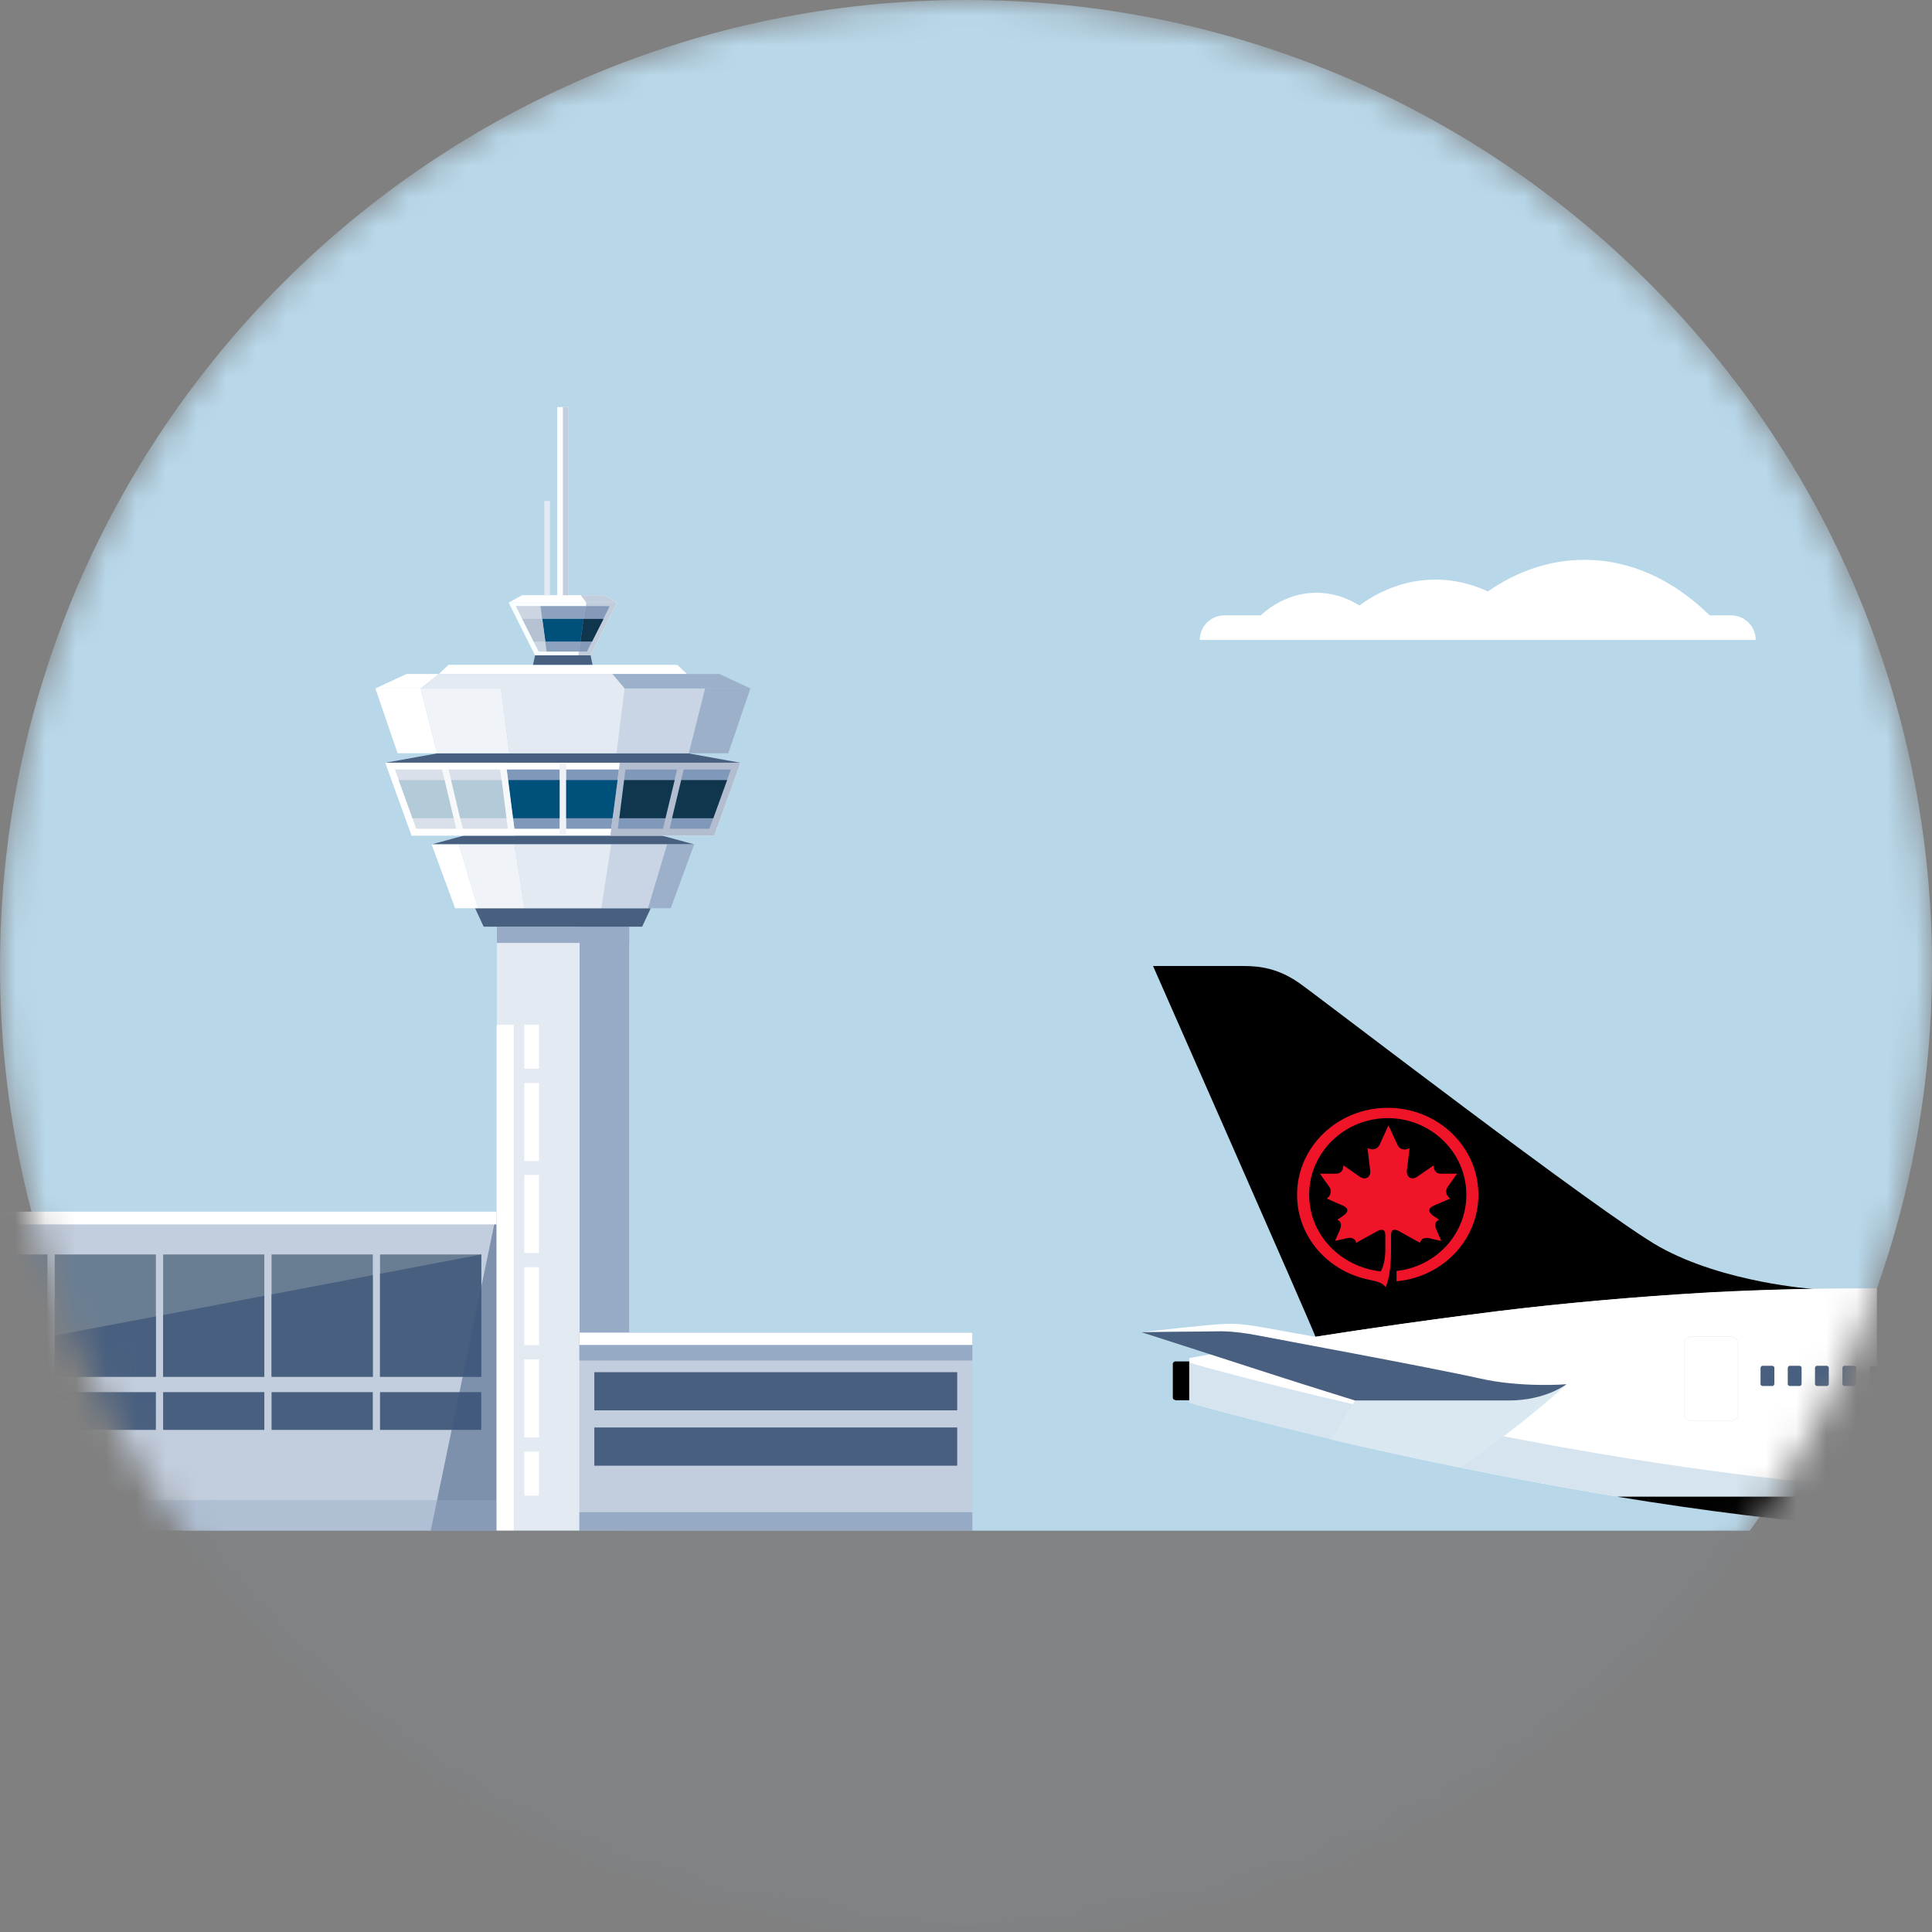 <svg width="64" height="64" viewBox="0 0 64 64" fill="none" xmlns="http://www.w3.org/2000/svg">
<rect x="0" y="0" width="64" height="64" fill="#808080" stroke="none"/>
<g clip-path="url(#clip0_1_7368)">
<mask id="mask0_1_7368" style="mask-type:luminance" maskUnits="userSpaceOnUse" x="0" y="0" width="64" height="64">
<path d="M32 64C49.673 64 64 49.673 64 32C64 14.327 49.673 0 32 0C14.327 0 0 14.327 0 32C0 49.673 14.327 64 32 64Z" fill="white"/>
</mask>
<g mask="url(#mask0_1_7368)">
<path d="M32 64C49.673 64 64 49.673 64 32C64 14.327 49.673 0 32 0C14.327 0 0 14.327 0 32C0 49.673 14.327 64 32 64Z" fill="#B8D8EA"/>
<path d="M-5.891 50.698H16.451V40.175H-5.891V50.698Z" fill="#C2CDDD"/>
<path d="M12.349 46.116H8.996V47.367H12.349V46.116ZM5.404 46.116H8.756V47.367H5.404V46.116ZM-2.029 47.367H-5.382V46.116H-2.029V47.367ZM-1.782 46.116H1.571V47.367H-1.782V46.116ZM1.811 46.116H5.164V47.367H1.811V46.116ZM12.589 46.116H15.942V47.367H12.589V46.116Z" fill="#485F7F"/>
<path d="M5.404 45.607H8.756V41.556H5.404V45.607ZM12.349 45.607H8.996V41.556H12.349V45.607ZM-2.029 45.607H-5.382V41.556H-2.029V45.607ZM1.811 41.556H5.164V45.607H1.811V41.556ZM12.589 41.556H15.942V45.607H12.589V41.556ZM-1.782 41.556H1.571V45.607H-1.782V41.556Z" fill="#697D93"/>
<path d="M15.942 41.556V45.607H12.589V42.196L15.942 41.556Z" fill="#485F7F"/>
<path d="M12.349 42.24V45.607H8.996V42.88L12.349 42.24Z" fill="#485F7F"/>
<path d="M8.756 42.924V45.607H5.404V43.564L8.756 42.924Z" fill="#485F7F"/>
<path d="M1.571 44.291V45.607H-1.782V44.924L1.571 44.291Z" fill="#485F7F"/>
<path d="M5.164 43.607V45.607H1.811V44.24L5.164 43.607Z" fill="#485F7F"/>
<path opacity="0.5" d="M14.269 50.706H16.451V40.182L14.269 50.706Z" fill="#3A567C"/>
<path d="M-5.891 40.56H16.451V40.138H-5.891V40.56Z" fill="white"/>
<path opacity="0.4" d="M-5.891 50.705H16.451V49.694H-5.891V50.705Z" fill="#97AAC5"/>
<path d="M16.458 50.705H20.844L20.844 30.698H16.458L16.458 50.705Z" fill="#E3EAF2"/>
<path d="M16.451 50.705H17.018L17.018 33.949H16.451L16.451 50.705Z" fill="white"/>
<path d="M19.2 50.705H20.844L20.844 30.698H19.2L19.2 50.705Z" fill="#97ABC7"/>
<path d="M16.458 31.236H20.844V30.698H16.458V31.236Z" fill="#97ABC7"/>
<path d="M17.855 33.949H17.367V35.404H17.855V33.949Z" fill="white"/>
<path d="M17.855 47.615H17.367V45.033H17.855V47.615ZM17.855 44.56H17.367V41.978H17.855V44.56ZM17.855 41.505H17.367V38.924H17.855V41.505ZM17.855 38.458H17.367V35.876H17.855V38.458Z" fill="white"/>
<path d="M17.855 48.087H17.367V49.542H17.855V48.087Z" fill="white"/>
<path d="M21.273 30.698H16.022L15.738 30.087H21.556L21.273 30.698Z" fill="#485F7F"/>
<path d="M21.927 27.68H15.367L14.298 27.971H22.996L21.927 27.68Z" fill="#485F7F"/>
<path d="M15.833 30.087H15.076L14.298 27.971H15.2L15.833 30.087Z" fill="white"/>
<path d="M22.996 27.971L22.218 30.087H21.462L22.095 27.971H22.996Z" fill="#9CB0CA"/>
<path d="M17.04 27.971L17.375 30.087H15.833L15.2 27.971H17.04Z" fill="#F0F3F7"/>
<path d="M20.247 27.971H22.095L21.462 30.087H19.92L20.247 27.971Z" fill="#C9D4E4"/>
<path d="M19.92 30.087H17.375L17.04 27.971H20.247L19.92 30.087Z" fill="#E3EAF2"/>
<path d="M23.658 27.68H13.636L12.764 25.265H24.531L23.658 27.68Z" fill="white"/>
<path d="M23.658 27.68H20.218L20.531 25.265H24.531L23.658 27.68Z" fill="#B2BDCF"/>
<path d="M17.04 27.454H13.789L13.084 25.491H16.785L17.04 27.454Z" fill="#E2E6EE"/>
<path d="M22.785 24.953H14.502L12.778 25.265H24.516L22.785 24.953Z" fill="#485F7F"/>
<path opacity="0.6" d="M18.538 27.651H18.756V25.302H18.538V27.651Z" fill="#E3EAF2"/>
<path d="M16.785 25.491H18.538V27.454H17.04L16.785 25.491Z" fill="#8098BA"/>
<path d="M18.756 25.491H20.502L20.247 27.454H18.756V25.491Z" fill="#8098BA"/>
<path d="M21.964 27.454H20.465L20.72 25.491H22.429L21.964 27.454Z" fill="#8098BA"/>
<path d="M14.64 25.491L15.113 27.454H13.789L13.084 25.491H14.64Z" fill="#8098BA"/>
<path d="M22.647 25.491H24.211L23.498 27.454H22.182L22.647 25.491Z" fill="#8098BA"/>
<path d="M14.858 25.491H16.567L16.822 27.454H15.331L14.858 25.491Z" fill="#8098BA"/>
<path d="M16.836 25.84H18.538V27.105H16.996L16.836 25.84Z" fill="#00507C"/>
<path d="M18.756 25.84H20.458L20.291 27.105H18.756V25.84Z" fill="#00507C"/>
<path d="M22.044 27.105H20.516L20.676 25.84H22.349L22.044 27.105Z" fill="#10364D"/>
<path d="M14.945 25.84H16.618L16.778 27.105H15.244L14.945 25.84Z" fill="#00507C"/>
<path d="M14.727 25.84L15.025 27.105H13.665L13.207 25.84H14.727Z" fill="#00507C"/>
<path d="M22.567 25.84H24.087L23.629 27.105H22.262L22.567 25.84Z" fill="#10364D"/>
<path opacity="0.7" d="M13.636 27.68H17.069L16.756 25.265H12.764L13.636 27.68Z" fill="white"/>
<path d="M22.436 22.022H14.858L14.538 22.327H22.756L22.436 22.022Z" fill="white"/>
<path d="M24.858 22.807L24.124 24.953H22.814L23.353 22.807H24.858Z" fill="#9CB0CA"/>
<path d="M12.436 22.807H13.934L14.48 24.953H13.171L12.436 22.807Z" fill="white"/>
<path d="M23.353 22.807L22.814 24.953H20.422L20.691 22.807H23.353Z" fill="#C9D4E4"/>
<path d="M16.873 24.953H14.48L13.934 22.807H16.596L16.873 24.953Z" fill="#F0F3F7"/>
<path d="M20.691 22.807L20.422 24.953H16.873L16.596 22.807H20.691Z" fill="#E3EAF2"/>
<path d="M23.833 22.327L24.858 22.807H20.691L20.284 22.327H23.833Z" fill="#9CB0CA"/>
<path d="M12.436 22.807L13.462 22.327H14.538L13.934 22.807H12.436Z" fill="white"/>
<path d="M14.538 22.327H20.284L20.691 22.807H13.934L14.538 22.327Z" fill="#E3EAF2"/>
<path d="M19.564 21.709H17.724L16.851 19.964H20.444L19.564 21.709Z" fill="#FAFFFF"/>
<path d="M20 19.716H17.294L16.851 19.964H20.444L20 19.716Z" fill="white"/>
<path d="M20.444 19.964L19.564 21.709H19.156L19.425 19.964H20.444Z" fill="#C2CDDC"/>
<path opacity="0.6" d="M19.44 21.585H17.847L17.091 20.08H20.196L19.44 21.585Z" fill="#8CA2BE"/>
<path d="M19.564 21.709H17.724L17.658 22.022H19.629L19.564 21.709Z" fill="#485F7F"/>
<path d="M20.444 19.964H19.425L19.236 19.716H20L20.444 19.964Z" fill="#C2CDDD"/>
<path opacity="0.6" d="M20.196 20.08L19.44 21.585H19.186L19.389 20.08H20.196Z" fill="#7188AD"/>
<path opacity="0.6" d="M17.091 20.08H17.905L18.109 21.585H17.847L17.091 20.08Z" fill="#D9DFE9"/>
<path d="M19.389 20.08L19.186 21.585H18.109L17.905 20.08H19.389Z" fill="#8DA2BE"/>
<path d="M18.065 21.251L17.964 20.502H19.331L19.229 21.251H18.065Z" fill="#00507C"/>
<path d="M18.066 21.251H17.68L17.396 20.691L17.302 20.502H17.964L18.066 21.251Z" fill="#B6C2D1"/>
<path d="M19.229 21.251L19.331 20.502H19.993L19.898 20.691L19.614 21.251H19.229Z" fill="#10364D"/>
<path d="M18.458 19.716H18.836V13.484H18.458V19.716Z" fill="white"/>
<path d="M18.647 19.716H18.836V13.484H18.647V19.716Z" fill="#C3CDDE"/>
<path d="M18.029 19.716H18.218V16.596H18.029V19.716Z" fill="#E2EAF3"/>
<path d="M19.193 50.705H32.211V44.145H19.193V50.705Z" fill="#C2CDDD"/>
<path d="M19.193 50.705H32.211V50.094H19.193V50.705Z" fill="#97AAC5"/>
<path d="M19.193 45.069H32.211V44.145H19.193V45.069Z" fill="#97AAC5"/>
<path d="M19.193 44.553H32.211V44.145H19.193V44.553Z" fill="white"/>
<path d="M19.687 48.553H31.709V47.287H19.687V48.553Z" fill="#485F7F"/>
<path d="M19.687 46.72H31.709V45.455H19.687V46.72Z" fill="#485F7F"/>
<path d="M64.938 50.705H0V64H64.938V50.705Z" fill="#808284"/>
<path d="M43.571 44.284C45.229 44.022 47.287 43.724 49.564 43.44C54.48 42.829 58.851 42.713 60.065 42.698C60.065 42.698 57.127 42.502 54.982 41.309C53.098 40.262 43.658 32.996 43.054 32.575C42.371 32.094 41.775 32 41.193 32H38.196C38.196 32 43.389 43.775 43.578 44.284" fill="black"/>
<path d="M46.08 40.916C46.08 40.727 46.175 40.691 46.364 40.793C46.691 40.982 47.047 41.171 47.047 41.171C47.054 41.069 47.149 40.974 47.353 41.018C47.535 41.069 47.745 41.105 47.745 41.105C47.745 41.105 47.629 40.851 47.585 40.742C47.498 40.538 47.578 40.436 47.673 40.407C47.673 40.407 47.542 40.32 47.462 40.262C47.287 40.131 47.324 40.007 47.505 39.934C47.745 39.833 48.044 39.702 48.044 39.702C47.949 39.644 47.833 39.491 47.964 39.309C48.087 39.127 48.269 38.88 48.269 38.88H47.731C47.535 38.88 47.491 38.72 47.491 38.604C47.491 38.604 47.171 38.829 46.945 38.982C46.749 39.113 46.582 38.982 46.604 38.764C46.654 38.414 46.691 38.029 46.691 38.029C46.567 38.109 46.371 38.109 46.284 37.906C46.153 37.614 45.993 37.28 45.993 37.28C45.993 37.28 45.84 37.622 45.709 37.906C45.622 38.102 45.418 38.102 45.302 38.029C45.302 38.029 45.345 38.422 45.389 38.764C45.418 38.989 45.244 39.113 45.047 38.982C44.822 38.829 44.502 38.604 44.502 38.604C44.502 38.72 44.451 38.873 44.262 38.88H43.724C43.724 38.88 43.905 39.135 44.029 39.309C44.153 39.491 44.036 39.651 43.949 39.702C43.949 39.702 44.247 39.84 44.48 39.934C44.654 40.007 44.698 40.131 44.509 40.262C44.429 40.32 44.298 40.407 44.298 40.407C44.385 40.436 44.473 40.538 44.385 40.742C44.334 40.858 44.225 41.105 44.225 41.105C44.225 41.105 44.436 41.054 44.618 41.018C44.822 40.967 44.909 41.069 44.924 41.171C44.924 41.171 45.273 40.974 45.607 40.793C45.782 40.691 45.891 40.727 45.891 40.916V41.389C45.891 41.666 45.84 41.956 45.738 42.116C44.436 41.971 43.374 40.938 43.367 39.578C43.367 38.175 44.538 37.04 45.971 37.04C47.404 37.04 48.575 38.175 48.575 39.578C48.575 40.895 47.556 41.964 46.262 42.102V42.444C47.782 42.306 48.974 41.084 48.974 39.578C48.974 37.986 47.629 36.698 45.971 36.698C44.313 36.698 42.967 37.986 42.967 39.578C42.967 40.982 44.007 42.138 45.389 42.4C45.622 42.451 45.767 42.48 45.898 42.633C46.044 42.356 46.08 41.782 46.08 41.455V40.909H46.073L46.08 40.916Z" fill="#F01428"/>
<path d="M38.938 46.385H39.411V45.098H38.938C38.895 45.098 38.851 45.135 38.851 45.178V46.298C38.851 46.342 38.887 46.378 38.938 46.378" fill="black"/>
<path d="M62.175 42.676C60.531 42.676 58.611 42.706 56.684 42.807C54.102 42.953 51.513 43.2 49.564 43.44C43.775 44.16 39.396 44.989 39.396 44.989V46.465C39.396 46.465 50.974 49.796 62.175 50.626V42.669V42.676Z" fill="white"/>
<path d="M62.175 49.302C50.974 48.48 39.396 45.142 39.396 45.142V46.465C39.396 46.465 50.974 49.796 62.175 50.626V49.302Z" fill="#D5E4EF"/>
<path d="M62.175 49.578H53.556C56.313 50.029 59.258 50.414 62.175 50.626V49.578Z" fill="black"/>
<path style="mix-blend-mode:multiply" d="M51.891 45.855L44.887 46.393L44.087 47.687C45.324 47.978 46.749 48.291 48.364 48.618C50.669 47.04 51.891 45.855 51.891 45.855Z" fill="url(#paint0_linear_1_7368)"/>
<path d="M57.353 44.284C57.469 44.284 57.571 44.378 57.571 44.502V46.844C57.571 46.96 57.476 47.062 57.353 47.062H56.014C55.898 47.062 55.796 46.967 55.796 46.844V44.502C55.796 44.386 55.891 44.284 56.014 44.284H57.353ZM57.353 44.276H56.014C55.891 44.276 55.789 44.378 55.789 44.502V46.844C55.789 46.967 55.891 47.069 56.014 47.069H57.353C57.476 47.069 57.578 46.967 57.578 46.844V44.502C57.578 44.378 57.476 44.276 57.353 44.276Z" fill="#D9D9D9"/>
<path d="M58.72 45.913H58.378C58.378 45.913 58.32 45.891 58.32 45.855V45.302C58.32 45.302 58.342 45.244 58.378 45.244H58.72C58.72 45.244 58.778 45.266 58.778 45.302V45.855C58.778 45.855 58.756 45.913 58.72 45.913Z" fill="#485F7F"/>
<path d="M59.622 45.913H59.28C59.28 45.913 59.222 45.891 59.222 45.855V45.302C59.222 45.302 59.244 45.244 59.28 45.244H59.622C59.622 45.244 59.68 45.266 59.68 45.302V45.855C59.68 45.855 59.658 45.913 59.622 45.913Z" fill="#485F7F"/>
<path d="M60.524 45.913H60.182C60.182 45.913 60.124 45.891 60.124 45.855V45.302C60.124 45.302 60.145 45.244 60.182 45.244H60.524C60.524 45.244 60.582 45.266 60.582 45.302V45.855C60.582 45.855 60.56 45.913 60.524 45.913Z" fill="#485F7F"/>
<path d="M61.433 45.913H61.091C61.091 45.913 61.033 45.891 61.033 45.855V45.302C61.033 45.302 61.054 45.244 61.091 45.244H61.433C61.433 45.244 61.491 45.266 61.491 45.302V45.855C61.491 45.855 61.469 45.913 61.433 45.913Z" fill="#485F7F"/>
<path d="M62.175 45.251H62C62 45.251 61.942 45.273 61.942 45.309V45.862C61.942 45.862 61.964 45.92 62 45.92H62.175V45.258V45.251Z" fill="#485F7F"/>
<path d="M41.542 44.218C41.767 44.262 47.593 45.338 48.989 45.658C50.385 45.978 51.884 45.855 51.884 45.855C51.884 45.855 50.72 45.52 50.305 45.462C49.956 45.418 43.753 44.32 41.789 43.964C41.127 43.847 40.8 43.847 40.611 43.855C40.094 43.869 37.804 44.131 37.804 44.131C37.804 44.131 40.073 44.102 40.465 44.102C40.858 44.102 41.345 44.175 41.542 44.218Z" fill="white"/>
<path d="M51.891 45.855C51.891 45.855 50.393 45.978 48.996 45.658C47.6 45.338 41.775 44.262 41.549 44.218C41.353 44.182 40.858 44.102 40.473 44.102C40.087 44.102 37.811 44.131 37.811 44.131C37.811 44.131 40.713 45.062 42.211 45.549C43.2 45.869 44.887 46.393 44.887 46.393H49.978C51.2 46.393 51.891 45.855 51.891 45.855Z" fill="#485F7F"/>
<path d="M57.338 20.385H56.633C55.462 19.229 54.036 18.545 52.487 18.545C51.338 18.545 50.247 18.924 49.287 19.593C48.742 19.338 48.16 19.2 47.549 19.2C46.633 19.2 45.775 19.513 45.033 20.058C44.604 19.789 44.124 19.636 43.614 19.636C42.924 19.636 42.284 19.913 41.76 20.385H40.56C40.109 20.385 39.745 20.749 39.745 21.2H58.16C58.16 20.749 57.796 20.385 57.345 20.385H57.338Z" fill="white"/>
</g>
</g>
<defs>
<linearGradient id="paint0_linear_1_7368" x1="58.74" y1="76.026" x2="50.83" y2="73.113" gradientUnits="userSpaceOnUse">
<stop stop-color="#DAE8F2" stop-opacity="0"/>
<stop offset="1" stop-color="#DAE8F2"/>
</linearGradient>
<clipPath id="clip0_1_7368">
<rect width="64" height="64" fill="white"/>
</clipPath>
</defs>
</svg>
